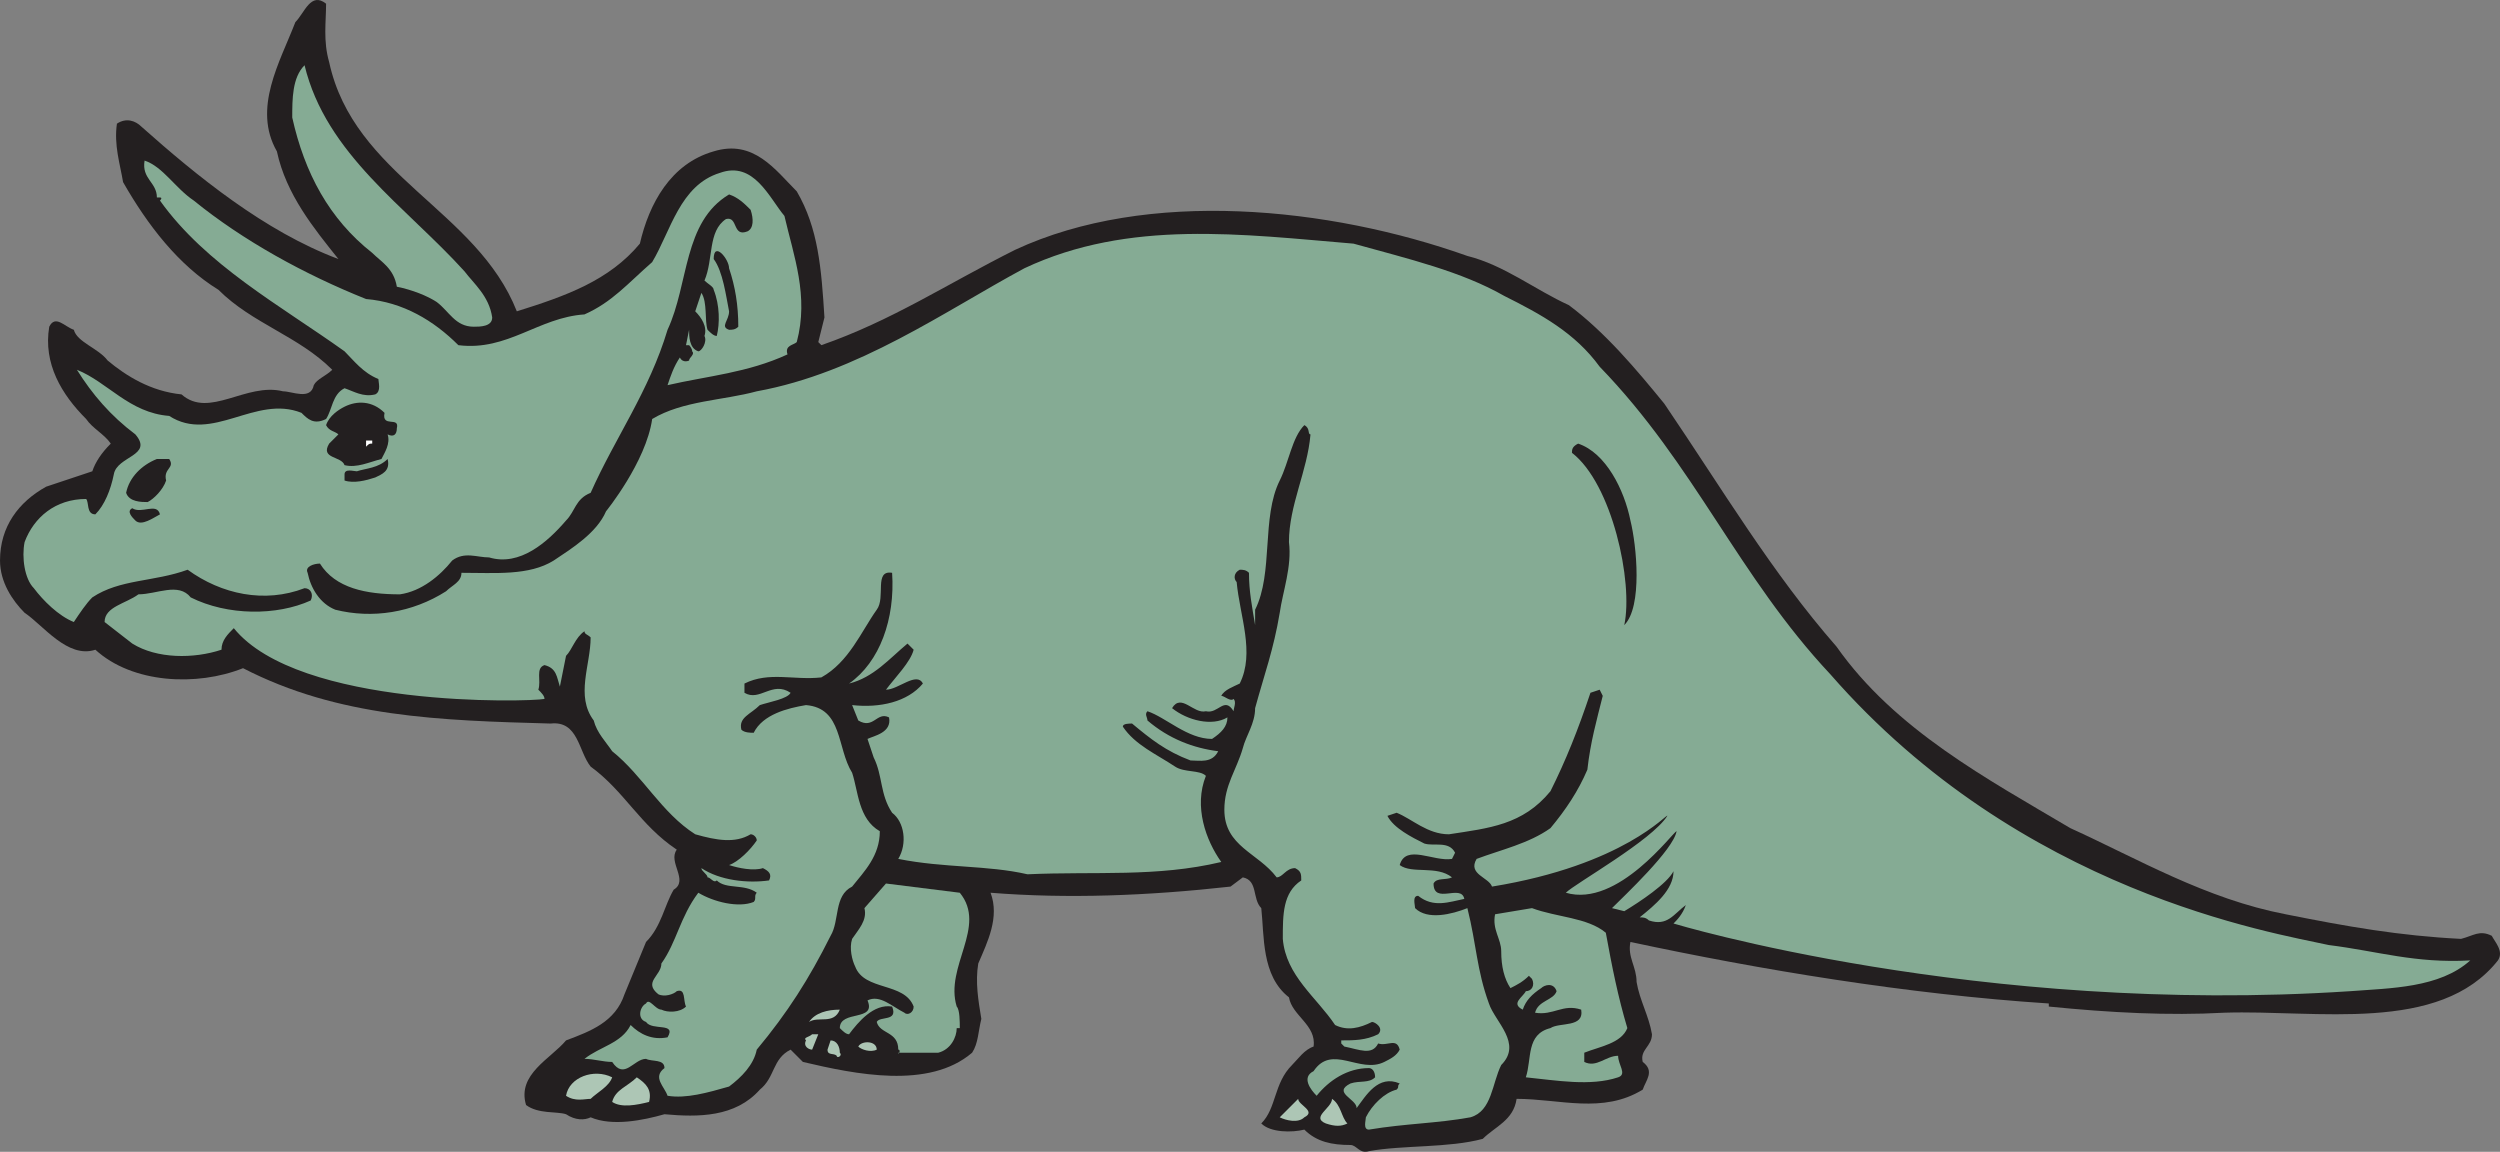 <svg xmlns="http://www.w3.org/2000/svg" width="609.505" height="280.806"><rect width="100%" height="100%" fill="#808080" stroke="none"/><path fill="#231f20" fill-rule="evenodd" d="M79.5.903c0 4.5-.75 9 .75 14.25 6 27.75 36 36 45.75 60.75 12-3.75 22.5-7.5 30-16.5 2.25-9.75 7.5-19.5 18-22.5 9.75-3 15 4.5 20.25 9.75 5.25 9 6 18.75 6.75 30.75l-1.5 6 .75.75c17.25-6 30.75-15 47.25-23.25 32.25-15 76.5-10.5 110.25 1.5 9 2.25 16.5 8.25 24.75 12 9 6.75 16.5 15.75 23.25 24 14.25 21 26.25 41.25 42 59.25 14.25 20.25 36.75 32.25 57 44.25 16.5 7.5 33 17.25 52.5 21 15 3 27.75 5.25 42.75 6 3-.75 4.5-2.25 7.5-.75.75 1.5 3 3.75 1.5 6-14.25 18-44.25 12-66.75 12.75-13.5.75-27.75 0-42.75-1.5v-.75c-34.5-2.25-70.5-8.25-102-15-.75 3.75 1.5 6 1.5 9.75.75 4.5 3 8.25 3.75 12.75 0 3-3 3.75-2.25 6.75 3 2.25.75 4.5 0 6.75-9.75 6-20.25 2.25-30.75 2.25-.75 5.25-5.25 6.75-8.25 9.75-8.25 2.25-19.5 1.5-27.75 3-2.25.75-3-1.5-4.5-1.5-4.5 0-8.25-.75-11.25-3.75-3 .75-8.25.75-10.5-1.5 3.75-3.75 3-9.75 7.5-14.25 1.5-1.5 3-3.75 5.25-4.5.75-5.25-5.25-7.5-6-12-6.75-5.25-6-15-6.75-21.75-2.25-2.25-.75-6.75-4.5-7.5l-3 2.25c-20.25 2.25-39.75 3-58.5 1.5 2.25 6-.75 12-3 17.25-.75 4.5 0 9 .75 13.5-.75 3-.75 6-2.25 8.25-10.5 9-28.5 5.25-41.25 2.25l-3-3c-4.5 2.25-3.75 6.75-7.5 9.75-6 6.75-15 6.75-23.25 6-5.25 1.5-12.75 3-18 .75-1.5.75-3.75.75-6-.75-2.25-.75-6.75 0-9.75-2.25-2.25-7.5 6-11.25 9.75-15.75 6-2.25 12-4.5 14.25-11.25l5.25-12.75c3.75-3.75 4.5-9 6.75-12.75 3.75-2.25-1.5-6.75.75-9.75-9-6-12.75-14.25-21-20.25-3-3.75-3-11.25-9.75-10.5-27-.75-51.75-1.5-75-13.5-11.25 4.5-27 3.75-36-4.5-6.75 2.25-12.75-6-17.25-9-3-3-6-7.5-6-12.75 0-8.25 4.5-14.25 11.25-18l11.25-3.75c.75-2.25 2.25-4.5 4.5-6.75-1.5-2.25-4.5-3.75-6-6-6-6-10.5-13.5-9-22.5 1.5-3 3.75 0 6 .75.75 3 6 4.5 8.25 7.5 4.5 3.75 10.5 7.5 18 8.25 6.75 6 15.75-3 24.75-.75 2.25 0 6.75 2.25 7.5-1.5.75-1.5 3-2.25 4.5-3.75-8.25-8.25-19.5-11.25-27.75-19.5-9.75-6-17.25-15.75-23.25-26.25-.75-4.5-2.25-9-1.5-14.25 2.25-1.5 4.5-.75 6 .75 13.5 12 30 25.5 48 32.25-6-7.5-12.75-15.75-15-26.25-6-10.5.75-21.75 4.5-31.5 2.25-2.25 3.75-7.5 7.5-4.5"/><path fill="#85ab94" fill-rule="evenodd" d="M113.25 66.153c2.25 3 6 6 6.75 11.25 0 2.25-3 2.25-4.5 2.25-4.5 0-6-3.75-9-6-2.25-1.5-6-3-9.75-3.75-.75-4.5-3.75-6-6-8.25-10.5-8.25-16.5-19.5-19.5-33 0-4.5 0-9.75 3-12.75 5.25 21.75 24.75 34.5 39 50.25"/><path fill="#85ab94" fill-rule="evenodd" d="M47.25 48.903c12 9.75 27 18 42 24 9 .75 16.5 5.25 22.5 11.25 12 1.5 19.5-6.75 30.75-7.5 6.75-3 10.5-7.5 16.5-12.75 4.5-7.5 6.75-18.75 16.5-21.75 8.25-3 12 6 15.75 10.5 2.25 9.75 6 19.5 3 30.75-.75.75-3 .75-2.25 3-9.75 4.5-19.5 5.25-29.25 7.5.75-2.25 1.5-4.5 3-6.75.75 1.5 2.25.75 2.25.75 0-.75 1.5-1.5.75-2.25 0-.75-.75-1.5-.75-1.5h-.75l.75-3.75c0 1.5 0 4.5 2.25 5.25.75 0 2.25-2.25 1.5-3.75.75-2.25-.75-4.5-2.25-6l1.5-4.5c1.5 2.25.75 6.75 1.5 9 .75.75 1.5 1.5 2.25 1.5.75-3 .75-7.5-.75-11.25 0-.75-1.5-1.5-2.25-2.25 2.25-5.25.75-12 5.25-15 3-.75 1.5 4.5 5.25 3 1.5-.75 1.5-3 .75-5.25-1.5-1.5-3-3-5.25-3.75-11.25 6.75-9.75 21.75-15 33-4.5 15-12.75 26.25-18.75 39.75-3.75 1.5-3.75 4.5-6 6.75-4.5 5.25-11.25 11.25-18.75 9-3 0-6-1.5-9 .75-3 3.75-7.5 7.5-12.75 8.25-8.25 0-15.75-1.5-19.5-7.5-1.5 0-3.75.75-3 2.25.75 3.75 3 7.5 6.75 9 9 2.25 18.75.75 27-4.5 1.5-1.5 3.75-2.25 3.75-4.5 8.25 0 16.5.75 22.5-3 4.5-3 10.5-6.75 12.75-12 0 0 9.75-12 11.25-22.5 7.5-4.5 17.25-4.5 25.5-6.75 24.75-4.5 45.75-19.5 65.25-30 25.5-12 53.25-8.25 80.25-6 13.5 3.75 26.25 6.75 36.75 12.75 9 4.5 17.25 9 23.25 17.25 23.25 24 33.75 51 56.25 75 46.5 53.25 108 63 121.5 66 12 1.5 21 4.5 34.5 3.75-7.5 6.75-19.5 6.75-29.25 7.5-90.75 6-165-16.5-165-16.5.75-.75 2.25-2.25 3-4.5-3 2.25-4.5 5.25-9 3.75-.75-.75-1.5-.75-2.25-.75 3.75-3 8.25-6.75 8.25-11.25-1.5 3-8.25 7.5-12 9.75l-3-.75c3-3 15-14.25 15.75-18.75-.75 0-14.25 18.75-27 15 2.25-2.25 21-12.75 24.75-18.75 0-.75-10.5 12-42.75 17.25-.75-2.25-6-3-3.75-6.75 6-2.25 12.75-3.75 18-7.5 3.75-4.5 6.75-9 9-14.25.75-6.75 2.25-12 3.75-18l-.75-1.5-2.25.75c-3 9-6 16.5-9.75 24-6.75 8.25-15 9-24.75 10.5-5.25 0-9-3.75-12.75-5.25l-2.25.75c1.5 3 6 5.25 9 6.75 2.25.75 6-.75 7.5 2.25l-.75 1.5c-4.5.75-11.25-3.75-12.75 1.5 3 2.25 9 0 12.75 3-1.5.75-3.75 0-4.5 1.5 0 5.25 6.75 0 7.5 3.75-3.75.75-7.5 2.25-11.25-.75-1.5 0-.75 2.25-.75 3 3 3 9 1.5 12.75 0 2.25 9 2.25 15 5.25 23.25 1.5 4.5 8.25 9.75 3 15-2.25 4.5-2.25 11.25-7.5 12.75-8.25 1.5-15.75 1.5-24.75 3-1.5 0-.75-2.25-.75-3 1.5-3 4.5-6 7.5-6.75.75-.75 0-.75.75-1.5-5.25-2.25-8.25 3-10.5 6 0-2.25-6-3.75-1.5-6 2.25-.75 4.5 0 6-1.5 0-1.5-.75-2.25-1.5-2.25-5.25 0-9.75 3-12.75 6.75-1.5-1.5-3.75-4.5-.75-6 4.5-6.75 11.25.75 17.25-2.25 1.5-.75 3-1.5 3.75-3-.75-3-3-.75-5.25-1.5-1.5 3-4.5 1.5-8.25.75l-.75-.75v-.75c3 0 6 0 9-1.5 1.5-1.5-.75-3-1.5-3-3 1.5-6 2.25-9 .75-4.5-6.75-12-12-12.75-21 0-6 0-11.25 4.5-14.25 0-1.5 0-2.25-1.5-3-2.25 0-3 2.25-4.5 2.25-4.5-6-12.75-7.5-12.75-16.5 0-6 3-9.75 4.5-15 .75-3 3-6 3-9.75 2.25-8.25 4.5-14.25 6-23.25.75-5.25 3-11.25 2.25-17.25 0-9 4.5-17.25 5.25-26.25-.75 0 0-1.5-1.5-2.25-3 3-3.75 9-6 13.5-4.5 9-1.5 22.5-6 31.5v3.75c-.75-4.5-1.5-8.25-1.5-12.75-.75-.75-1.5-.75-2.25-.75-1.5.75-1.5 2.25-.75 3 .75 8.25 4.5 17.25.75 24.75-1.5.75-3.75 1.5-4.5 3 .75 0 2.25 1.5 3 .75.75.75 0 2.25 0 3-2.25-3.75-3.75.75-6.75 0-3 .75-6-4.5-8.25-.75 3.75 3 9.75 4.5 13.5 2.25 0 2.25-1.5 3.75-3.75 5.25-6 0-11.25-5.25-15.75-6.75-.75.75 0 1.5 0 2.25 5.25 4.5 11.25 6.75 17.25 7.5-1.5 3-4.5 2.25-6.75 2.25-6-2.25-9.75-5.25-14.25-9-.75 0-2.25 0-2.25.75 3 4.5 8.25 6.75 12.75 9.75 2.25 1.5 6 .75 7.5 2.25-3 7.5 0 15.75 3.75 21-15.75 3.75-30.75 2.25-47.25 3-9.75-2.25-20.25-1.5-31.5-3.75 2.25-3.75 1.5-9-1.5-11.25-3-4.5-2.25-9-4.5-13.5l-1.5-4.5c1.5-.75 6-1.5 5.25-5.25-3-1.5-3.75 3-7.5.75l-1.5-3.75c6.75.75 13.5-.75 17.25-5.25-1.5-3-6 1.5-9 1.5 2.25-3 6-6.75 6.75-9.75l-1.5-1.5c-4.5 3.75-8.25 8.25-14.25 9.75 7.5-5.25 11.25-15.75 10.5-27-4.5-.75-1.5 6-3.75 9-3.75 5.25-6.75 12.75-13.5 16.5-6.75.75-12.75-1.5-18.75 1.5v2.25c3.75 2.25 6.75-3 11.25 0-.75 1.5-5.25 2.25-7.5 3-2.25 2.25-5.25 3-4.5 6 .75.75 2.25.75 3 .75 2.25-4.5 8.25-6 12.75-6.75 9 .75 7.5 10.5 11.25 16.5 1.5 4.5 1.5 11.25 6.75 14.25 0 6-3.75 9.75-6.75 13.5-4.5 2.25-3 8.25-5.25 12-5.25 10.5-10.5 18.75-18 27.75-.75 3.75-3.75 6.75-6.75 9-5.25 1.5-10.5 3-15 2.25-.75-2.25-3.75-4.5-.75-6.75 0-2.25-3-1.5-4.5-2.25-3 0-5.25 5.25-8.25.75-2.25 0-4.5-.75-6.75-.75 3.75-3 9-3.75 11.25-8.25 2.25 2.25 5.25 3.75 9 3 2.25-3.75-3.75-1.5-5.25-3.75-2.25-.75-1.5-3.75 0-4.5.75-1.5 2.25 1.5 3.75 1.5 1.5.75 4.5.75 6-.75-.75-1.5 0-4.5-2.25-3.75-.75.75-3 1.5-4.5.75-3.75-3 .75-4.5.75-7.5 3.75-5.25 4.5-11.25 9-17.25 3.75 2.25 9.75 3.75 13.5 2.25.75-.75 0-1.5.75-2.25-3-2.25-7.5-.75-9.75-3-.75.75-1.5-.75-2.25-.75 0-.75-1.5-1.5-1.5-2.25 4.5 3 11.25 3.75 16.5 3 .75-1.5 0-2.25-1.5-3-2.25.75-6 0-8.25-.75 2.25-.75 5.25-3.75 6.75-6 0-.75-.75-1.5-1.5-1.5-3.75 2.25-8.25 1.5-13.5 0-8.25-5.25-12.75-14.25-20.25-20.25-1.5-2.25-3.75-4.5-4.5-7.5-4.5-6-.75-13.5-.75-20.25-.75-.75-1.5-.75-1.5-1.5-2.25 1.5-3 4.5-4.5 6l-1.5 7.5c-.75-2.25-.75-4.5-3.75-5.25-2.25.75-.75 3.75-1.5 6 .75.75 1.5 1.5 1.5 2.25-3.75.75-60 2.25-75.75-17.25-1.5 1.5-3 3-3 5.25-6.75 2.25-15.75 2.25-21.75-1.5l-6.75-5.25c0-3.75 5.25-4.5 8.25-6.75 4.5 0 9.75-3 12.75.75 9 4.5 21 4.5 29.25.75.75-1.5 0-3-1.5-3-9.75 3.75-20.25 1.5-28.5-4.5-8.25 3-16.5 2.25-23.25 6.75-1.5 1.5-3 3.75-4.5 6-3.75-1.5-7.5-5.25-9.75-8.25-2.25-2.25-3-7.5-2.25-11.25 2.25-6 7.5-10.5 15-10.5.75.75 0 3.75 2.25 3.75 2.25-2.25 3.75-6 4.5-9.75.75-4.5 9.75-4.5 5.25-9.75-6-4.5-10.5-9.75-14.25-15.75 7.5 3 12.75 10.5 22.5 11.25 10.5 6.75 21-5.25 32.25-.75 1.5 1.5 3 3 6 1.5 1.5-2.25 1.5-6 4.5-7.5 2.25.75 4.5 2.25 7.5 1.5 1.5-.75.75-3 .75-3.75-3.75-1.5-6-4.5-8.25-6.75-15.75-11.25-33.75-21-45-36.75 0 0 .75-.75 0-.75h-.75c0-3.75-3.75-4.5-3-9 4.5 1.5 7.5 6.75 12 9.75"/><path fill="#231f20" fill-rule="evenodd" d="M177.75 65.403c1.5 4.5 2.25 9 2.25 14.25-.75.75-1.5.75-2.25.75-2.25-.75 0-2.25 0-4.5-.75-3.75-1.5-9.75-3.75-12.75 0-4.5 3.75 0 3.75 2.25m-84 35.25c-.75 3.75 3.75.75 3 3.75 0 1.5-.75 2.25-2.25 1.5.75 2.25-.75 4.5-1.5 6-3 .75-6 2.25-9 1.5-.75-2.25-6-1.5-3.75-5.25l2.25-2.25c-.75-.75-2.25-.75-3-2.25.75-2.25 3-3.75 4.5-4.5 3-1.5 6.75-1.5 9.75 1.5"/><path fill="#fff" fill-rule="evenodd" d="M90.75 108.153c-.75 0-.75 0-1.5.75v-1.5h1.5v.75"/><path fill="#231f20" fill-rule="evenodd" d="M397.5 126.903c1.5 6 3 21-1.5 25.5 2.25-10.5-3-34.5-12.75-42 0-.75 0-1.5 1.5-2.25 6.75 2.25 11.25 11.25 12.75 18.75m-356.25-15c1.5 2.25-1.5 2.25-.75 5.25-.75 2.25-3 4.5-4.5 5.25-1.5 0-4.5 0-5.25-2.25.75-3.75 3.75-6.75 7.5-8.25h3m53.25 0c.75 3-1.5 3.75-3 4.5-2.25.75-5.25 1.5-7.5.75v-1.5c0-1.5 2.25-.75 3-.75 2.25-.75 5.25-.75 7.5-3"/><path fill="#fff" fill-rule="evenodd" d="m36 117.903 2.25-2.25-2.25 2.25"/><path fill="#231f20" fill-rule="evenodd" d="M39 125.403c-1.5.75-4.5 3-6 1.5-.75-.75-2.25-2.25-.75-3 2.25 1.5 6-1.5 6.75 1.5"/><path fill="#85ab94" fill-rule="evenodd" d="M234 217.653c6.75 8.25-3.75 18-.75 27.75.75.75.75 3.75.75 5.25h-.75c0 2.25-1.5 5.25-4.5 6H219c0 .75.75-.75 0-.75 0-4.5-4.5-3.75-5.25-6.75.75-1.5 5.25 0 3.75-3.75-4.5-.75-8.25 3.75-10.5 6.75-.75 0-1.5-.75-2.25-1.5 0-4.5 9-1.5 6.75-6.75 3-1.5 6 1.5 9 3 .75.75 2.25 0 2.25-1.5-2.25-6-12-3.75-14.25-9.75-.75-1.5-1.5-4.5-.75-6.75 1.5-2.25 3.75-4.5 3-7.5l5.25-6 18 2.25m157.5 9.75c1.5 8.25 3 15.75 5.25 23.25-1.5 3.75-6.75 4.5-10.5 6v2.25c3 1.5 5.25-1.5 8.25-1.5 0 2.25 2.25 4.5 0 5.25-6.75 2.25-15 .75-22.5 0 1.5-4.5 0-10.5 6-12 2.25-1.5 8.25 0 7.5-4.5-4.5-1.5-6.75 1.5-11.25.75.75-3 4.5-3 5.25-5.25-.75-2.25-3-1.5-3.75-.75-2.25 1.5-3.75 3-4.5 5.25-3-1.5 0-3 .75-4.5 1.5 0 2.25-1.5 1.5-3l-.75-.75c-1.5 1.5-3 2.25-4.5 3-1.5-2.25-2.25-5.25-2.25-9 0-3-2.25-5.25-1.5-9l9-1.5c6 2.25 13.5 2.25 18 6"/><path fill="#adc6b5" fill-rule="evenodd" d="M204.75 246.153c-1.5 3.75-5.25 1.5-7.5 3 1.5-2.25 4.5-3 7.5-3m-6.75 9.75c-.75 0-2.25-.75-1.5-2.25-.75-.75.75-.75 1.5-1.5h1.5l-1.5 3.75m6.75.75c.75.75-.75 1.5-.75.75-.75-.75-2.25 0-2.25-1.5l.75-2.25c1.5 0 2.25 1.5 2.25 3m9-.75c-1.5.75-3.75 0-4.5-.75.75-1.5 4.5-1.5 4.5.75m-64.5 6.75c-.75 2.25-3.75 3.75-5.25 5.25-1.5 0-3.75.75-6-.75.75-4.5 6.75-6.75 11.25-4.5m9 6c-3 .75-6.75 1.5-9 0 .75-3 3.75-3.75 6-6 2.25 1.5 3.75 3 3 6m159.75 3.75c-1.5 1.5-4.5.75-6 0l4.5-4.5c0 1.5 4.5 3 1.5 4.5m10.5 1.5c-1.5.75-3 .75-5.25 0-3.75-1.5 1.5-3.75 1.5-6 2.25 1.5 2.25 4.5 3.75 6"/></svg>
